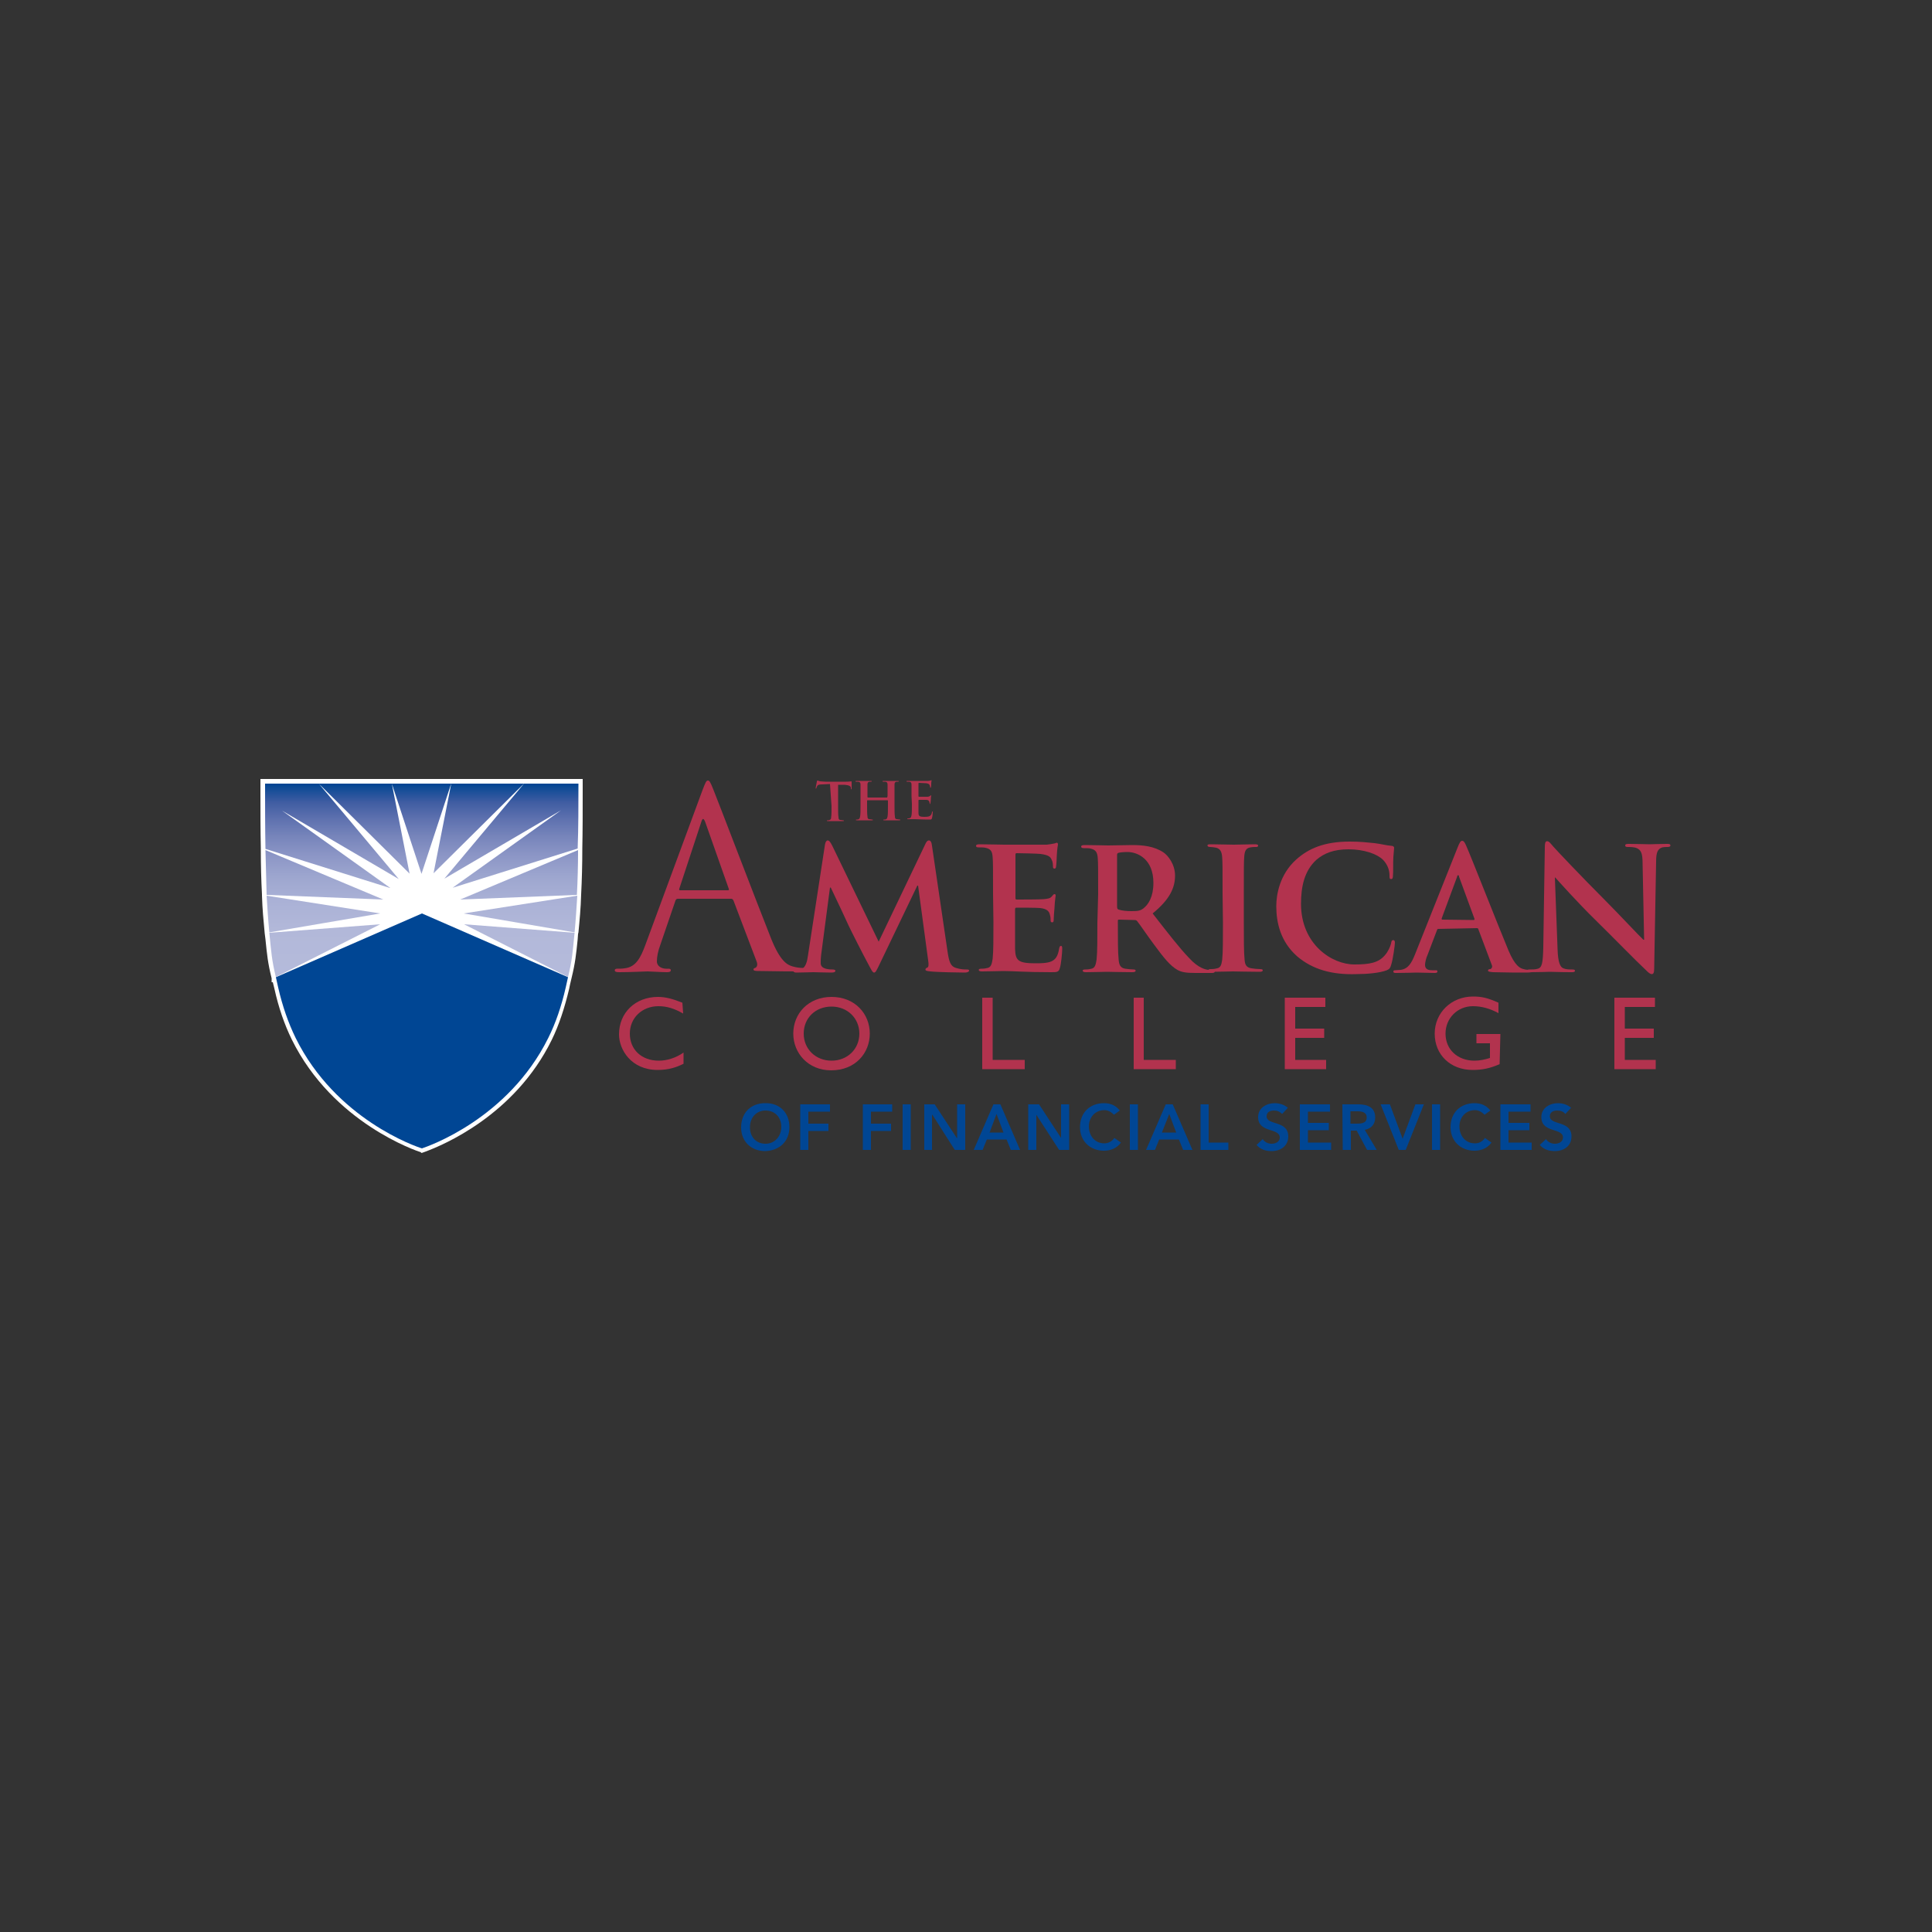 <?xml version="1.0" encoding="utf-8"?>
<!-- Generator: Adobe Illustrator 19.0.0, SVG Export Plug-In . SVG Version: 6.00 Build 0)  -->
<svg version="1.1" id="Layer_1" xmlns="http://www.w3.org/2000/svg" xmlns:xlink="http://www.w3.org/1999/xlink" x="0px" y="0px"
	 viewBox="0 0 500 500" style="enable-background:new 0 0 500 500;" xml:space="preserve">
<rect x="0" y="0" width="500" height="500" fill="#333333" stroke="none"/>
<style type="text/css">
	.st0{fill:#FFFFFF;}
	.st1{fill:url(#XMLID_81_);}
	.st2{fill:#004694;}
	.st3{fill:#B2334E;}
</style>
<g id="XMLID_1_">
	<path id="XMLID_3_" class="st0" d="M108.9,298.2c-0.9-0.3-22.7-7.5-33.4-29.2c-1.9-3.9-3.4-8.2-4.5-13.2c0,0-0.3-1.2-0.4-1.6h-0.3
		l0-1c-1-4-1.2-6.2-1.6-10.1l-0.2-1.6c-0.3-3.1-0.6-6.3-0.7-9.7l0-0.3c-0.2-3.6-0.3-7.6-0.3-11.6l0-0.4c-0.1-4.4-0.1-9.1-0.1-13.8
		l0-4.1h40.9l0.8,0h41.7l0,3.5c0,4.9,0,9.8-0.1,14.5l0,0.1c0,3.9-0.1,7.9-0.3,11.8c-0.1,3.6-0.4,6.7-0.7,9.8l-0.1,0.4l-0.1,1.4
		c-0.4,3.9-0.6,6-1.6,10.1l-0.4,1.7h0l-0.2,1c-1.2,5-2.6,9.3-4.5,13.2c-9.6,19.6-28.3,27.3-32.6,28.9l-1.1,0.4L108.9,298.2z"/>
	
		<linearGradient id="XMLID_81_" gradientUnits="userSpaceOnUse" x1="-0.47" y1="1.449" x2="1.043" y2="1.449" gradientTransform="matrix(0 33.244 -33.244 0 157.366 218.429)">
		<stop  offset="0" style="stop-color:#004694"/>
		<stop  offset="5.600000e-003" style="stop-color:#004694"/>
		<stop  offset="1.610000e-002" style="stop-color:#0B4995"/>
		<stop  offset="9.570000e-002" style="stop-color:#3F5DA2"/>
		<stop  offset="0.182" style="stop-color:#5E71AF"/>
		<stop  offset="0.273" style="stop-color:#7785BB"/>
		<stop  offset="0.371" style="stop-color:#8C96C6"/>
		<stop  offset="0.479" style="stop-color:#9DA6CF"/>
		<stop  offset="0.601" style="stop-color:#AAB1D6"/>
		<stop  offset="0.749" style="stop-color:#B2B8D9"/>
		<stop  offset="1" style="stop-color:#B5BBDB"/>
	</linearGradient>
	<path id="XMLID_12_" class="st1" d="M149.3,231.6c0.2-3.8,0.3-7.7,0.3-11.6l-30.5,12.8L149.3,231.6z M146.9,252.8
		c-0.2,0.9,0.3-0.8,0.1,0.1c1.1-4.5,1.2-6.6,1.7-11.5l-28.6-2.2L146.9,252.8z M149.7,202.8h-40.6v0H68.6c0,5.7,0,11.4,0.1,16.9
		l32.2,10.1l0.1,0l-28-20l30.2,17.7l-20.7-24.7l23.5,23.3l-4.6-23.3l7.7,23.4v0l0,0l0,0v-0.1l7.7-23.4l-4.6,23.3l23.5-23.3
		l-20.7,24.7l30.2-17.7l-28,20l0.1,0l32.2-10.1C149.7,214.2,149.7,208.5,149.7,202.8z M120,236.4L120,236.4l28.7,4.9
		c0.3-3.1,0.5-6.3,0.7-9.5L120,236.4z M69,231.6l30.2,1.2l-30.5-12.8C68.8,223.8,68.9,227.8,69,231.6z M69.7,241.4
		c0.5,4.9,0.6,7,1.7,11.5c-0.2-0.9,0.2,0.8,0.1-0.1l26.9-13.6L69.7,241.4z M98.4,236.4 M69,231.8c0.2,3.2,0.4,6.4,0.7,9.5l28.7-4.9
		L69,231.8z"/>
	<path id="XMLID_13_" class="st2" d="M109.2,236.4L109.2,236.4L109.2,236.4L109.2,236.4L109.2,236.4l-37.8,16.5
		c0.2,0.9,0.4,1.8,0.6,2.7c1.1,4.8,2.6,9.1,4.5,13c10.4,21.1,31.3,28.2,32.7,28.6v0c1.5-0.5,22.3-7.6,32.7-28.6
		c1.9-3.8,3.4-8.2,4.5-13c0.2-0.9,0.4-1.8,0.6-2.7L109.2,236.4z"/>
	<path id="XMLID_16_" class="st3" d="M176,230.4c-0.2,0-0.3-0.1-0.2-0.4l5.7-17.3c0.3-1,0.6-1,1,0l6.1,17.3c0.1,0.3,0.1,0.4-0.3,0.4
		H176z M167,244.6c-1.2,3.2-2.4,5.7-5.4,6c-0.5,0.1-1.4,0.1-1.9,0.1c-0.3,0-0.6,0.1-0.6,0.4c0,0.4,0.4,0.5,1.2,0.5
		c3,0,6.6-0.2,7.3-0.2c0.7,0,3.5,0.2,5,0.2c0.6,0,1-0.1,1-0.5c0-0.3-0.2-0.4-0.6-0.4h-0.6c-1.1,0-2.4-0.6-2.4-1.9
		c0-1.2,0.3-2.7,0.9-4.3l3.9-11.4c0.1-0.3,0.3-0.5,0.6-0.5h13.8c0.3,0,0.4,0.1,0.6,0.4l6,15.8c0.4,1,0,1.6-0.4,1.7
		c-0.3,0.1-0.4,0.2-0.4,0.4c0,0.4,0.7,0.4,1.9,0.4c4.4,0.1,9.1,0.1,10.1,0.1c0.7,0,1.3-0.1,1.3-0.5c0-0.3-0.3-0.4-0.6-0.4
		c-0.6,0-1.6-0.1-2.6-0.4c-1.4-0.4-3.2-1.4-5.5-7.1c-3.9-9.8-14-36.3-15-38.7c-0.8-2-1-2.3-1.4-2.3c-0.4,0-0.6,0.4-1.4,2.5
		L167,244.6z"/>
	<path id="XMLID_17_" class="st3" d="M213.5,218.6c0.1-0.7,0.4-1.1,0.7-1.1c0.3,0,0.6,0.2,1.2,1.4l12,24.8l12-25.1
		c0.3-0.7,0.6-1.1,1-1.1c0.4,0,0.7,0.4,0.8,1.4l4,27.2c0.4,2.8,0.8,4,2.2,4.4c1.3,0.4,2.2,0.4,2.7,0.4c0.4,0,0.7,0,0.7,0.3
		c0,0.3-0.5,0.5-1.1,0.5c-1.1,0-7.2-0.1-8.9-0.3c-1-0.1-1.3-0.2-1.3-0.5c0-0.2,0.2-0.4,0.5-0.5c0.3-0.1,0.4-0.7,0.2-1.9l-2.6-19.3
		h-0.2l-9.6,20c-1,2.1-1.2,2.5-1.6,2.5c-0.4,0-0.8-0.9-1.5-2.2c-1.1-2-4.5-8.7-5.1-10c-0.4-0.9-3-6.5-4.6-9.8h-0.2l-2.3,17.5
		c-0.1,0.8-0.1,1.4-0.1,2.1c0,0.8,0.6,1.2,1.3,1.4c0.8,0.2,1.4,0.2,1.8,0.2c0.3,0,0.7,0.1,0.7,0.3c0,0.4-0.4,0.5-1.1,0.5
		c-1.8,0-3.8-0.1-4.6-0.1c-0.8,0-2.9,0.1-4.4,0.1c-0.4,0-0.8-0.1-0.8-0.5c0-0.2,0.3-0.3,0.7-0.3c0.4,0,0.7,0,1.3-0.1
		c1.2-0.3,1.6-2,1.8-3.5L213.5,218.6z"/>
	<path id="XMLID_18_" class="st3" d="M257,231.2c0-6.7,0-7.9-0.1-9.3c-0.1-1.5-0.4-2.2-1.9-2.5c-0.4-0.1-1.1-0.1-1.7-0.1
		c-0.5,0-0.7-0.1-0.7-0.4c0-0.3,0.3-0.4,1-0.4c2.3,0,5.1,0.1,6.3,0.1c1.4,0,10.2,0,11,0c0.8-0.1,1.5-0.2,1.9-0.3
		c0.2,0,0.5-0.2,0.7-0.2c0.2,0,0.3,0.2,0.3,0.4c0,0.3-0.2,0.8-0.3,2.9c0,0.4-0.1,2.4-0.2,2.9c0,0.2-0.1,0.5-0.4,0.5
		c-0.3,0-0.4-0.2-0.4-0.6c0-0.3,0-1.1-0.3-1.6c-0.3-0.8-0.7-1.3-2.9-1.6c-0.7-0.1-5.4-0.2-6.2-0.2c-0.2,0-0.3,0.1-0.3,0.4v11.1
		c0,0.3,0,0.5,0.3,0.5c1,0,6,0,7-0.1c1.1-0.1,1.7-0.2,2.1-0.7c0.3-0.4,0.5-0.6,0.7-0.6c0.2,0,0.3,0.1,0.3,0.4c0,0.3-0.2,1-0.3,3.2
		c-0.1,0.9-0.2,2.6-0.2,2.9c0,0.4,0,0.8-0.4,0.8c-0.3,0-0.4-0.2-0.4-0.4c0-0.4,0-1-0.2-1.6c-0.2-0.9-0.8-1.5-2.5-1.7
		c-0.8-0.1-5.2-0.1-6.2-0.1c-0.2,0-0.3,0.2-0.3,0.4v3.5c0,1.5,0,5.5,0,6.8c0.1,3,0.8,3.7,5.3,3.7c1.1,0,3,0,4.1-0.5
		c1.1-0.5,1.7-1.4,2-3.3c0.1-0.5,0.2-0.7,0.5-0.7c0.3,0,0.3,0.4,0.3,0.8c0,1-0.3,4-0.6,4.9c-0.3,1.1-0.7,1.1-2.4,1.1
		c-6.6,0-9.6-0.3-12.2-0.3c-1,0-3.8,0.1-5.5,0.1c-0.6,0-0.9-0.1-0.9-0.4c0-0.2,0.2-0.3,0.7-0.3c0.7,0,1.2-0.1,1.6-0.2
		c0.9-0.2,1.1-1.1,1.3-2.4c0.2-1.8,0.2-5.3,0.2-9.4L257,231.2L257,231.2z"/>
	<path id="XMLID_21_" class="st3" d="M289.1,221.3c0-0.4,0.1-0.5,0.4-0.6c0.4-0.1,1.2-0.2,2.3-0.2c2.6,0,6.7,1.8,6.7,8
		c0,3.6-1.3,5.6-2.6,6.6c-0.8,0.6-1.4,0.7-3.1,0.7c-1.1,0-2.4-0.1-3.3-0.4c-0.3-0.1-0.4-0.3-0.4-0.8L289.1,221.3z M284,238.9
		c0,4,0,7.5-0.2,9.4c-0.2,1.3-0.4,2.2-1.3,2.4c-0.4,0.1-0.9,0.2-1.6,0.2c-0.5,0-0.7,0.1-0.7,0.3c0,0.3,0.3,0.4,0.9,0.4
		c1.8,0,4.5-0.1,5.4-0.1c0.7,0,3.9,0.1,6.5,0.1c0.6,0,0.9-0.1,0.9-0.4c0-0.2-0.2-0.3-0.5-0.3c-0.5,0-1.5-0.1-2.2-0.2
		c-1.3-0.2-1.6-1.1-1.7-2.4c-0.2-1.8-0.2-5.3-0.2-9.4v-0.6c0-0.3,0.1-0.3,0.4-0.3l3.8,0.1c0.3,0,0.6,0,0.8,0.3
		c0.6,0.7,2.6,3.7,4.4,6.1c2.5,3.4,4.1,5.4,6,6.5c1.1,0.6,2.2,0.8,4.7,0.8h4.2c0.5,0,0.8-0.1,0.8-0.4c0-0.2-0.2-0.3-0.5-0.3
		c-0.4,0-0.7,0-1.2-0.1c-0.7-0.1-2.5-0.4-4.9-3c-2.6-2.7-5.6-6.6-9.5-11.6c4.4-3.6,5.8-6.6,5.8-9.8c0-2.9-1.8-5.2-3-6
		c-2.4-1.6-5.3-1.9-8.1-1.9c-1.4,0-4.7,0.1-6.2,0.1c-0.9,0-3.7-0.1-6-0.1c-0.7,0-1,0.1-1,0.4c0,0.3,0.3,0.4,0.7,0.4
		c0.6,0,1.4,0,1.7,0.1c1.4,0.3,1.8,1,1.9,2.5c0.1,1.4,0.1,2.6,0.1,9.3L284,238.9L284,238.9L284,238.9z"/>
	<path id="XMLID_22_" class="st3" d="M316.4,231.2c0-6.7,0-7.9-0.1-9.3c-0.1-1.5-0.5-2.2-1.5-2.5c-0.5-0.1-1.1-0.2-1.6-0.2
		c-0.4,0-0.7-0.1-0.7-0.4c0-0.3,0.3-0.3,1.1-0.3c1.7,0,4.4,0.1,5.7,0.1c1.1,0,3.7-0.1,5.4-0.1c0.6,0,0.9,0.1,0.9,0.3
		c0,0.4-0.3,0.4-0.7,0.4c-0.4,0-0.8,0-1.3,0.1c-1.2,0.2-1.5,1-1.6,2.5c-0.1,1.4-0.1,2.6-0.1,9.3v7.7c0,4.3,0,7.7,0.2,9.6
		c0.1,1.2,0.4,2,1.8,2.2c0.6,0.1,1.6,0.2,2.2,0.2c0.5,0,0.7,0.1,0.7,0.3c0,0.3-0.3,0.4-0.8,0.4c-2.9,0-5.7-0.1-6.9-0.1
		c-1,0-3.8,0.1-5.5,0.1c-0.6,0-0.9-0.1-0.9-0.4c0-0.2,0.2-0.3,0.7-0.3c0.7,0,1.2-0.1,1.6-0.2c0.9-0.2,1.1-0.9,1.3-2.2
		c0.2-1.8,0.2-5.3,0.2-9.6L316.4,231.2L316.4,231.2z"/>
	<path id="XMLID_23_" class="st3" d="M335.7,247.5c-4.3-3.8-5.4-8.7-5.4-13c0-3,0.9-8.2,5.1-12c3.2-2.9,7.3-4.7,13.9-4.7
		c2.7,0,4.4,0.2,6.4,0.4c1.7,0.2,3.1,0.6,4.4,0.7c0.5,0,0.7,0.3,0.7,0.5c0,0.4-0.1,0.9-0.2,2.4c-0.1,1.5,0,3.9-0.1,4.7
		c0,0.7-0.1,1-0.5,1c-0.4,0-0.4-0.3-0.4-1c0-1.4-0.6-2.9-1.7-4c-1.5-1.5-4.9-2.7-8.9-2.7c-3.8,0-6.3,1-8.3,2.7
		c-3.2,2.9-4,7.1-4,11.4c0,10.5,8,15.7,13.8,15.7c3.9,0,6.3-0.4,8-2.5c0.7-0.8,1.3-2.1,1.5-2.9c0.1-0.7,0.2-0.9,0.6-0.9
		c0.3,0,0.4,0.3,0.4,0.7c0,0.5-0.5,4.4-1,5.8c-0.2,0.7-0.4,1-1.1,1.3c-1.8,0.7-5.1,1-7.9,1C344.7,252.3,339.7,250.9,335.7,247.5z"/>
	<path id="XMLID_26_" class="st3" d="M373.3,238c-0.2,0-0.2-0.1-0.2-0.3l4-10.8c0-0.2,0.1-0.4,0.3-0.4c0.1,0,0.2,0.2,0.2,0.4l4,10.9
		c0,0.1,0,0.3-0.2,0.3L373.3,238z M382.2,240.2c0.2,0,0.4,0.1,0.4,0.3l3.5,9.3c0.2,0.5-0.1,0.9-0.4,1c-0.4,0-0.6,0.1-0.6,0.4
		c0,0.3,0.5,0.3,1.3,0.4c3.5,0.1,6.7,0.1,8.3,0.1c1.6,0,2-0.1,2-0.4c0-0.3-0.2-0.3-0.6-0.3c-0.5,0-1.2,0-1.8-0.2
		c-0.9-0.2-2.2-0.8-3.9-4.8c-2.8-6.7-9.8-24.6-10.9-27c-0.4-1-0.7-1.4-1.1-1.4c-0.4,0-0.7,0.5-1.2,1.8l-11,27.6
		c-0.9,2.2-1.7,3.7-3.7,4c-0.4,0-1,0.1-1.4,0.1c-0.4,0-0.5,0.1-0.5,0.3c0,0.4,0.3,0.4,0.8,0.4c2.3,0,4.7-0.1,5.2-0.1
		c1.4,0,3.3,0.1,4.7,0.1c0.5,0,0.7-0.1,0.7-0.4c0-0.3-0.1-0.3-0.7-0.3h-0.7c-1.4,0-1.8-0.6-1.8-1.4c0-0.5,0.2-1.6,0.7-2.7l2.4-6.3
		c0.1-0.3,0.2-0.3,0.4-0.3L382.2,240.2L382.2,240.2z"/>
	<path id="XMLID_27_" class="st3" d="M403.1,245.7c0.1,3.4,0.7,4.6,1.5,4.9c0.7,0.3,1.6,0.3,2.3,0.3c0.5,0,0.7,0.1,0.7,0.3
		c0,0.4-0.4,0.4-1,0.4c-2.9,0-4.6-0.1-5.5-0.1c-0.4,0-2.5,0.1-4.8,0.1c-0.6,0-1,0-1-0.4c0-0.3,0.3-0.3,0.7-0.3c0.6,0,1.4,0,2-0.2
		c1.1-0.3,1.3-1.6,1.4-5.5l0.4-26c0-0.9,0.1-1.5,0.6-1.5c0.5,0,0.9,0.6,1.6,1.4c0.5,0.6,7.2,7.7,13.6,14.1c3,3,8.9,9.3,9.7,10h0.2
		l-0.4-19.7c0-2.7-0.4-3.5-1.5-4c-0.7-0.3-1.7-0.3-2.3-0.3c-0.5,0-0.7-0.1-0.7-0.4c0-0.4,0.5-0.4,1.1-0.4c2.3,0,4.4,0.1,5.3,0.1
		c0.5,0,2.2-0.1,4.3-0.1c0.6,0,1,0,1,0.4c0,0.3-0.3,0.4-0.8,0.4c-0.4,0-0.8,0-1.3,0.1c-1.2,0.4-1.6,1.3-1.6,3.7l-0.5,27.7
		c0,1-0.2,1.4-0.6,1.4c-0.5,0-1-0.5-1.5-1c-2.8-2.6-8.4-8.4-13-12.9c-4.8-4.7-9.7-10.2-10.5-11.1h-0.1L403.1,245.7z"/>
	<path id="XMLID_28_" class="st3" d="M176.8,262.3c-2.3-1.3-4.2-1.9-6.4-1.9c-4.2,0-7.4,3-7.4,7.1c0,4.1,3,7,7.5,7
		c2.1,0,4.4-0.7,6.4-2.1v2.9c-1.8,0.9-3.8,1.6-6.7,1.6c-6.9,0-10-5.3-10-9.2c0-5.6,4.2-9.7,10.1-9.7c1.9,0,3.8,0.5,6.3,1.5
		L176.8,262.3L176.8,262.3z"/>
	<path id="XMLID_31_" class="st3" d="M208,267.5c0-4.1,3.1-7,7.2-7c4.1,0,7.2,3,7.2,7c0,4-3.1,7-7.2,7
		C211.1,274.5,208,271.5,208,267.5z M205.3,267.5c0,5,3.8,9.5,9.8,9.5c6.3,0,10-4.5,10-9.5c0-5.1-3.8-9.5-9.9-9.5
		C209.2,258,205.3,262.3,205.3,267.5z"/>
	<polygon id="XMLID_32_" class="st3" points="256.9,274.3 265.2,274.3 265.2,276.7 254.2,276.7 254.2,258.2 256.9,258.2 	"/>
	<polygon id="XMLID_33_" class="st3" points="296,274.3 304.3,274.3 304.3,276.7 293.4,276.7 293.4,258.2 296,258.2 	"/>
	<polygon id="XMLID_34_" class="st3" points="343,260.6 335.2,260.6 335.2,266.2 342.7,266.2 342.7,268.6 335.2,268.6 335.2,274.3 
		343.2,274.3 343.2,276.7 332.5,276.7 332.5,258.2 343,258.2 	"/>
	<path id="XMLID_35_" class="st3" d="M388.1,275.4c-2.5,1.1-4.5,1.5-7,1.5c-5.7,0-9.8-3.9-9.8-9.4c0-5.4,4.3-9.6,9.9-9.6
		c2.2,0,3.7,0.3,6.6,1.6v2.7c-2.2-1.2-4.4-1.8-6.6-1.8c-4,0-7.1,3.1-7.1,7.1c0,4.1,3.1,7,7.5,7c1.4,0,2.7-0.3,4-0.7V270h-3.5v-2.4
		h6.2L388.1,275.4L388.1,275.4L388.1,275.4z"/>
	<polygon id="XMLID_36_" class="st3" points="428.3,260.6 420.5,260.6 420.5,266.2 428,266.2 428,268.6 420.5,268.6 420.5,274.3 
		428.5,274.3 428.5,276.7 417.8,276.7 417.8,258.2 428.3,258.2 	"/>
	<path id="XMLID_37_" class="st3" d="M214.8,202.9l-2,0.1c-0.8,0-1.1,0.1-1.3,0.4c-0.1,0.2-0.2,0.4-0.2,0.5l-0.1,0.2
		c-0.1,0-0.1-0.1-0.1-0.2c0-0.2,0.3-1.5,0.3-1.6c0-0.2,0.1-0.3,0.2-0.3c0.1,0,0.2,0.1,0.6,0.2c0.4,0,0.9,0.1,1.4,0.1h5.4
		c0.9,0,1.2-0.1,1.3-0.1c0.1,0,0.1,0.1,0.1,0.3c0,0.3,0,1.2,0,1.6l-0.1,0.2c-0.1,0-0.1-0.1-0.1-0.3l0-0.1c0-0.4-0.4-0.7-1.6-0.8
		l-1.7,0v5.5c0,1.2,0,2.3,0.1,2.9c0,0.4,0.1,0.7,0.5,0.7c0.2,0,0.5,0.1,0.7,0.1c0.1,0,0.2,0,0.2,0.1c0,0.1-0.1,0.1-0.3,0.1
		c-0.9,0-1.7,0-2.1,0c-0.3,0-1.2,0-1.7,0c-0.2,0-0.3,0-0.3-0.1c0-0.1,0.1-0.1,0.2-0.1c0.2,0,0.4,0,0.5-0.1c0.3-0.1,0.4-0.3,0.4-0.7
		c0.1-0.6,0.1-1.6,0.1-2.9L214.8,202.9L214.8,202.9z"/>
	<path id="XMLID_38_" class="st3" d="M229.6,206.4L229.6,206.4l0.1-0.4c0-2.1,0-2.4,0-2.9c0-0.5-0.1-0.7-0.6-0.8c-0.1,0-0.3,0-0.5,0
		c-0.1,0-0.2,0-0.2-0.1c0-0.1,0.1-0.1,0.3-0.1c0.7,0,1.6,0,1.9,0c0.3,0,1.2,0,1.7,0c0.2,0,0.3,0,0.3,0.1c0,0.1-0.1,0.1-0.2,0.1
		c-0.1,0-0.2,0-0.4,0c-0.4,0.1-0.5,0.3-0.5,0.8c0,0.4,0,0.8,0,2.9v2.4c0,1.2,0,2.3,0.1,2.9c0,0.4,0.1,0.7,0.5,0.7
		c0.2,0,0.5,0.1,0.7,0.1c0.2,0,0.2,0,0.2,0.1c0,0.1-0.1,0.1-0.3,0.1c-0.9,0-1.7,0-2.1,0c-0.3,0-1.2,0-1.7,0c-0.2,0-0.3,0-0.3-0.1
		c0-0.1,0.1-0.1,0.2-0.1c0.2,0,0.4,0,0.5-0.1c0.3-0.1,0.3-0.3,0.4-0.7c0.1-0.6,0.1-1.6,0.1-2.9v-1.2l-0.1-0.1h-5.2l-0.1,0.1v1.2
		c0,1.2,0,2.3,0.1,2.9c0,0.4,0.1,0.7,0.5,0.7c0.2,0,0.5,0.1,0.7,0.1c0.1,0,0.2,0,0.2,0.1c0,0.1-0.1,0.1-0.3,0.1c-0.9,0-1.7,0-2.1,0
		c-0.3,0-1.2,0-1.7,0c-0.2,0-0.3,0-0.3-0.1c0-0.1,0.1-0.1,0.2-0.1c0.2,0,0.4,0,0.5-0.1c0.3-0.1,0.3-0.3,0.4-0.7
		c0.1-0.6,0.1-1.6,0.1-2.9V206c0-2.1,0-2.4,0-2.9c0-0.5-0.1-0.7-0.6-0.8c-0.1,0-0.3,0-0.5,0c-0.2,0-0.2,0-0.2-0.1
		c0-0.1,0.1-0.1,0.3-0.1c0.7,0,1.6,0,1.9,0c0.3,0,1.2,0,1.7,0c0.2,0,0.3,0,0.3,0.1c0,0.1-0.1,0.1-0.2,0.1c-0.1,0-0.2,0-0.4,0
		c-0.4,0.1-0.5,0.3-0.5,0.8c0,0.4,0,0.8,0,2.9v0.3l0.1,0.1H229.6z"/>
	<path id="XMLID_39_" class="st3" d="M235.9,206c0-2.1,0-2.4,0-2.9c0-0.5-0.1-0.7-0.6-0.8c-0.1,0-0.3,0-0.5,0c-0.1,0-0.2,0-0.2-0.1
		c0-0.1,0.1-0.1,0.3-0.1c0.7,0,1.6,0,1.9,0c0.4,0,3.1,0,3.4,0c0.3,0,0.5-0.1,0.6-0.1l0.2-0.1l0.1,0.1c0,0.1-0.1,0.3-0.1,0.9
		c0,0.1,0,0.7-0.1,0.9l-0.1,0.1l-0.1-0.2c0-0.1,0-0.3-0.1-0.5c-0.1-0.2-0.2-0.4-0.9-0.5c-0.2,0-1.7-0.1-1.9-0.1l-0.1,0.1v3.4
		l0.1,0.1c0.3,0,1.9,0,2.2,0c0.3,0,0.5-0.1,0.7-0.2l0.2-0.2l0.1,0.1c0,0.1-0.1,0.3-0.1,1c0,0.3-0.1,0.8-0.1,0.9l-0.1,0.3l-0.1-0.1
		c0-0.1,0-0.3-0.1-0.5c-0.1-0.3-0.3-0.5-0.8-0.5c-0.3,0-1.6,0-1.9,0l-0.1,0.1v1.1c0,0.5,0,1.7,0,2.1c0,0.9,0.2,1.1,1.6,1.1
		c0.3,0,0.9,0,1.3-0.2c0.3-0.2,0.5-0.4,0.6-1c0-0.2,0.1-0.2,0.1-0.2c0.1,0,0.1,0.1,0.1,0.2c0,0.3-0.1,1.2-0.2,1.5
		c-0.1,0.4-0.2,0.4-0.7,0.4c-2,0-2.9-0.1-3.7-0.1c-0.3,0-1.2,0-1.7,0c-0.2,0-0.3,0-0.3-0.1c0-0.1,0.1-0.1,0.2-0.1
		c0.2,0,0.4,0,0.5-0.1c0.3-0.1,0.3-0.3,0.4-0.7c0.1-0.6,0.1-1.6,0.1-2.9L235.9,206L235.9,206z"/>
	<path id="XMLID_42_" class="st2" d="M198,285.5c3.7-0.1,6.3,2.4,6.3,6.2c0,3.7-2.6,6.1-6.3,6.2c-3.6,0-6.2-2.5-6.2-6.1
		C191.8,287.9,194.4,285.5,198,285.5z M198.1,296c2.4,0,4.1-1.9,4.1-4.4c0-2.4-1.6-4.2-4.1-4.2c-2.4,0-4,1.9-4,4.2
		C194,294.1,195.6,296,198.1,296z"/>
	<polygon id="XMLID_43_" class="st2" points="207.1,285.8 214.8,285.8 214.8,287.7 209.2,287.7 209.2,290.8 214.4,290.8 
		214.4,292.7 209.2,292.7 209.2,297.6 207.1,297.6 207.1,285.8 	"/>
	<polygon id="XMLID_44_" class="st2" points="223.3,285.8 230.9,285.8 230.9,287.7 225.4,287.7 225.4,290.8 230.6,290.8 
		230.6,292.7 225.4,292.7 225.4,297.6 223.3,297.6 223.3,285.8 	"/>
	<rect id="XMLID_45_" x="233.6" y="285.8" class="st2" width="2.1" height="11.8"/>
	<polygon id="XMLID_46_" class="st2" points="239.2,285.8 241.9,285.8 247.6,294.5 247.7,294.6 247.6,294.6 247.7,294.5 
		247.7,285.8 249.8,285.8 249.8,297.6 247.1,297.6 241.3,288.5 241.2,288.5 241.2,297.6 239.2,297.6 239.2,285.8 	"/>
	<path id="XMLID_49_" class="st2" d="M257.1,285.8h1.8l5.1,11.8h-2.4l-1.1-2.7h-5.1l-1.1,2.7h-2.3L257.1,285.8z M259.7,293.1
		l-1.8-4.8l-1.8,4.8H259.7z"/>
	<polygon id="XMLID_50_" class="st2" points="266.1,285.8 268.9,285.8 274.6,294.5 274.6,294.6 274.6,294.6 274.6,294.5 
		274.6,285.8 276.7,285.8 276.7,297.6 274.1,297.6 268.2,288.5 268.2,288.5 268.2,297.6 266.1,297.6 	"/>
	<path id="XMLID_51_" class="st2" d="M288.3,288.5c-0.9-0.9-1.7-1.2-2.5-1.2c-2.4,0-4,1.9-4,4.2c0,2.5,1.6,4.4,4,4.4
		c0.9,0,1.9-0.4,2.6-1.4l1.7,1.2c-1.1,1.5-2.7,2.1-4.4,2.1c-3.6,0-6.2-2.5-6.2-6.1c0-3.8,2.6-6.2,6.2-6.2c1.6,0,3,0.5,4.1,1.9
		L288.3,288.5z"/>
	<rect id="XMLID_52_" x="292.4" y="285.8" class="st2" width="2.1" height="11.8"/>
	<path id="XMLID_55_" class="st2" d="M301.7,285.8h1.8l5.1,11.8h-2.4l-1.1-2.7H300l-1.1,2.7h-2.3L301.7,285.8z M304.4,293.1
		l-1.8-4.8l-1.9,4.8H304.4z"/>
	<polygon id="XMLID_56_" class="st2" points="310.7,285.8 312.8,285.8 312.8,295.7 317.9,295.7 317.9,297.6 310.7,297.6 	"/>
	<path id="XMLID_57_" class="st2" d="M331.8,288.3c-0.5-0.6-1.3-0.9-2.1-0.9c-1,0-1.9,0.4-1.9,1.5c0,2.4,5.6,1,5.6,5.2
		c0,2.5-2,3.8-4.3,3.8c-1.5,0-2.9-0.4-3.9-1.6l1.6-1.5c0.5,0.8,1.4,1.2,2.3,1.2c1,0,2.1-0.5,2.1-1.6c0-2.6-5.6-1.1-5.6-5.3
		c0-2.4,2.2-3.6,4.3-3.6c1.2,0,2.5,0.4,3.4,1.2L331.8,288.3z"/>
	<polygon id="XMLID_58_" class="st2" points="336.4,285.8 344.2,285.8 344.2,287.7 338.5,287.7 338.5,290.6 343.9,290.6 
		343.9,292.5 338.5,292.5 338.5,295.7 344.5,295.7 344.5,297.6 336.4,297.6 	"/>
	<path id="XMLID_61_" class="st2" d="M347.4,285.8h4.1c2.3,0,4.4,0.7,4.4,3.4c0,1.7-1,2.9-2.7,3.2l3.1,5.2h-2.5l-2.7-5h-1.5v5h-2.1
		L347.4,285.8L347.4,285.8L347.4,285.8L347.4,285.8z M351.1,290.8c1.2,0,2.6-0.1,2.6-1.6c0-1.4-1.3-1.6-2.4-1.6h-1.8v3.2H351.1z"/>
	<polygon id="XMLID_62_" class="st2" points="357.3,285.8 359.7,285.8 363,294.7 366.3,285.8 368.5,285.8 363.8,297.6 362,297.6 	
		"/>
	<rect id="XMLID_63_" x="370.6" y="285.8" class="st2" width="2.1" height="11.8"/>
	<path id="XMLID_64_" class="st2" d="M384.2,288.5c-0.9-0.9-1.7-1.2-2.5-1.2c-2.4,0-4,1.9-4,4.2c0,2.5,1.6,4.4,4,4.4
		c1,0,1.9-0.4,2.6-1.4l1.7,1.2c-1.1,1.5-2.7,2.1-4.4,2.1c-3.6,0-6.2-2.5-6.2-6.1c0-3.8,2.6-6.2,6.2-6.2c1.6,0,3,0.5,4.1,1.9
		L384.2,288.5z"/>
	<polygon id="XMLID_65_" class="st2" points="388.3,285.8 396.1,285.8 396.1,287.7 390.4,287.7 390.4,290.6 395.8,290.6 
		395.8,292.5 390.4,292.5 390.4,295.7 396.4,295.7 396.4,297.6 388.3,297.6 	"/>
	<path id="XMLID_66_" class="st2" d="M405.1,288.3c-0.4-0.6-1.2-0.9-2.1-0.9c-1,0-1.9,0.4-1.9,1.5c0,2.4,5.6,1,5.6,5.2
		c0,2.5-2,3.8-4.3,3.8c-1.5,0-2.9-0.4-3.9-1.6l1.6-1.5c0.5,0.8,1.4,1.2,2.3,1.2c1,0,2.1-0.5,2.1-1.6c0-2.6-5.6-1.1-5.6-5.3
		c0-2.4,2.2-3.6,4.3-3.6c1.2,0,2.5,0.4,3.4,1.2L405.1,288.3z"/>
</g>
</svg>
